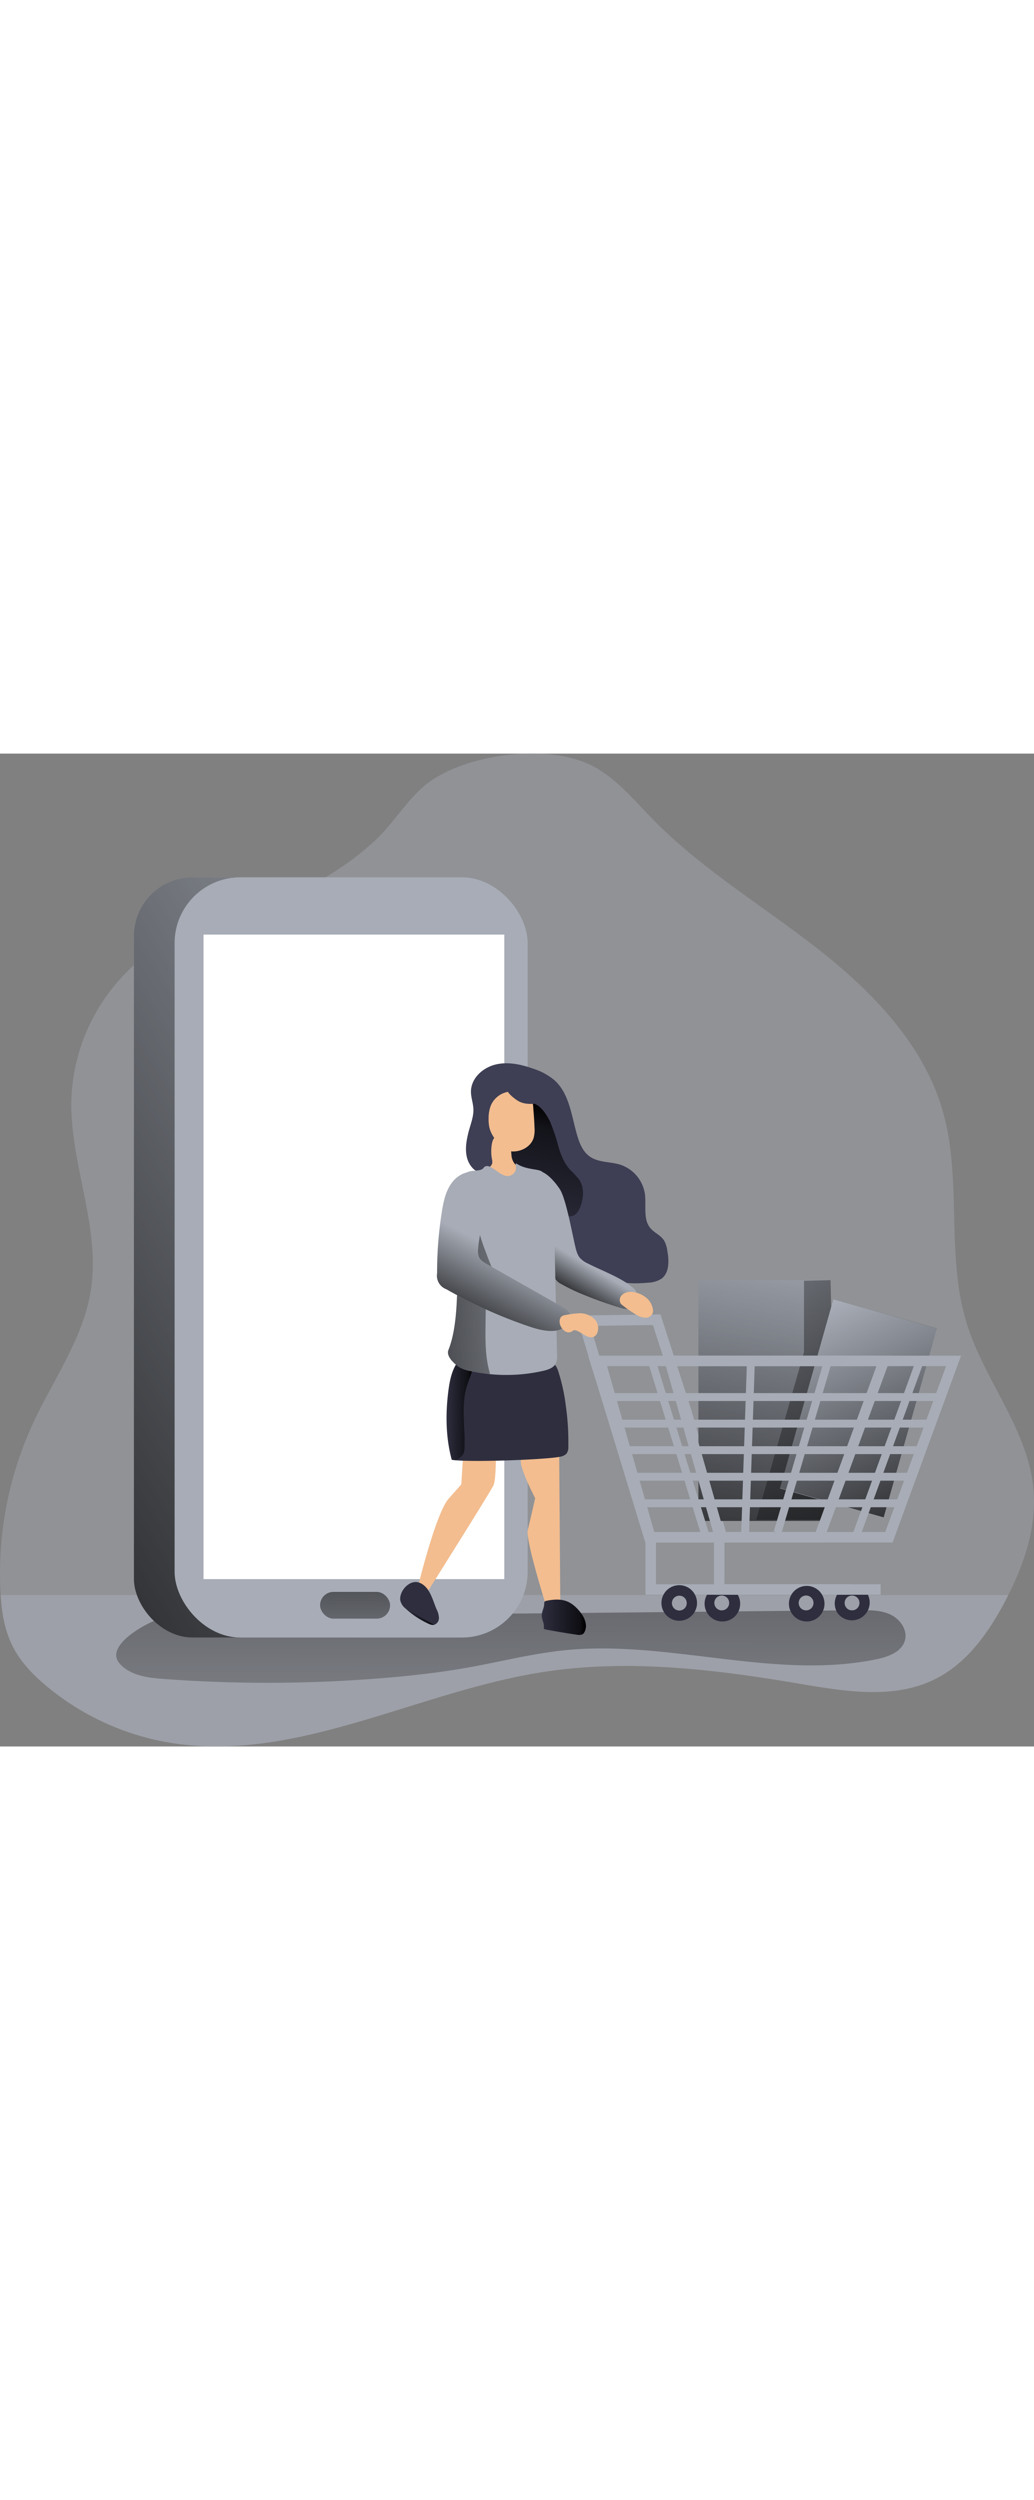 <svg xmlns="http://www.w3.org/2000/svg" xmlns:xlink="http://www.w3.org/1999/xlink" class="illustrations_image" data-imageid="online-shopping-monochromatic-0087a" data-name="Layer 1" style="width:166px" viewBox="0 0 417.98 401.07"><rect x="0" y="0" width="417.98" height="401.07" fill="#808080" stroke="none"/><defs><linearGradient id="a" x1="214.4" x2="213.45" y1="209.18" y2="449.5" gradientUnits="userSpaceOnUse"><stop offset=".01"/><stop offset=".13" stop-opacity=".69"/><stop offset="1" stop-opacity="0"/></linearGradient><linearGradient xlink:href="#a" id="b" x1="-29.06" x2="271.34" y1="290.81" y2="103.42"/><linearGradient xlink:href="#a" id="c" x1="233.04" x2="215.88" y1="143.05" y2="222.92"/><linearGradient xlink:href="#a" id="d" x1="296.3" x2="321.09" y1="334.3" y2="192.2"/><linearGradient xlink:href="#a" id="e" x1="418.02" x2="253.04" y1="275.44" y2="251.13"/><linearGradient xlink:href="#a" id="f" x1="378.23" x2="336.27" y1="317.23" y2="227.27" gradientTransform="rotate(-15.78 354.363 265.955)"/><linearGradient xlink:href="#a" id="g" x1="7184.73" x2="7177.58" y1="216.54" y2="204.38" gradientTransform="matrix(-1 0 0 1 7416.35 0)"/><linearGradient xlink:href="#a" id="h" x1="7218.32" x2="7228.56" y1="266.34" y2="266.34" gradientTransform="matrix(-1 0 0 1 7416.35 0)"/><linearGradient xlink:href="#a" id="i" x1="7260.58" x2="7164.48" y1="217.9" y2="212.48" gradientTransform="matrix(-1 0 0 1 7416.35 0)"/><linearGradient xlink:href="#a" id="j" x1="7172.3" x2="7190.19" y1="350.3" y2="350.3" gradientTransform="matrix(-1 0 0 1 7416.35 0)"/><linearGradient xlink:href="#a" id="k" x1="7233.66" x2="7245.13" y1="350.09" y2="350.09" gradientTransform="matrix(-1 0 0 1 7416.35 0)"/><linearGradient xlink:href="#a" id="l" x1="7218.48" x2="7203.46" y1="233.39" y2="204.31" gradientTransform="matrix(-1 0 0 1 7416.35 0)"/><linearGradient xlink:href="#a" id="m" x1="143.69" x2="143.34" y1="307.19" y2="393.52"/></defs><path fill="#a7acb6" d="M407.59 339.9c-.5 1-1 1.94-1.5 2.9-6.65 12.51-15.34 24.69-28 31-16.7 8.38-36.6 5-55 1.89-34.28-5.81-69.37-10.06-103.72-4.68-51.35 8-100.86 37.43-152 28.3a104.77 104.77 0 0 1-48.82-22.86c-5.27-4.44-10.18-9.5-13.3-15.64C1.91 354.4.74 347.13.28 339.9c0-.57-.08-1.15-.1-1.71a144.3 144.3 0 0 1 13.18-67.69c8.28-17.84 20.38-34.43 23.38-53.86 4-25.71-8.67-51.32-7.88-77.32a76.7 76.7 0 0 1 37.36-62.75c15.52-9 33.79-12.23 50.42-19.13a120.33 120.33 0 0 0 34.48-21.87c8.19-7.36 14.11-18.42 23.13-24.61 16.27-11.14 47.8-15 65.2-6 9.65 5 16.72 13.7 24.32 21.47 19.77 20.18 44.33 34.89 66.6 52.28s43.13 38.85 50.81 66c7.83 27.66 1.08 58 9.6 85.42 7.2 23.23 25 43.1 27 67.34 1.24 14.75-3.55 29.24-10.19 42.43z" class="target-color" opacity=".41"/><path fill="#a7acb6" d="M407.59 339.9c-.5 1-1 1.94-1.5 2.9-6.65 12.51-15.34 24.69-28 31-16.7 8.38-36.6 5-55 1.89-34.28-5.81-69.37-10.06-103.72-4.68-51.35 8-100.86 37.43-152 28.3a104.77 104.77 0 0 1-48.82-22.86c-5.27-4.44-10.18-9.5-13.3-15.64C1.91 354.4.74 347.13.28 339.9z" class="target-color" opacity=".55"/><path fill="url(#a)" d="M55.67 369.05c4.27 4.81 11.34 5.71 17.76 6.18a571 571 0 0 0 90-.48c11-.93 22.05-2.19 32.95-4.13 13.23-2.36 26.3-5.74 39.67-7.05 41.85-4.1 84.45 12.18 125.63 3.67 4.75-1 10.2-3 11.41-7.72 1.07-4.11-1.94-8.4-5.77-10.25s-8.25-1.84-12.5-1.8c-87.63.76-175.26 1.86-262.89 2.28-7 0-14.55-.87-21.25 1.57-5.58 2.04-21.2 10.77-15.01 17.73z" transform="translate(-7.26 -1.43)"/><rect width="113.48" height="307.08" x="54.13" y="49.98" fill="#a7acb6" class="target-color" rx="23.69"/><rect width="113.48" height="307.08" x="54.13" y="49.98" fill="url(#b)" rx="23.69"/><rect width="142.72" height="307.08" x="70.58" y="49.98" fill="#a7acb6" class="target-color" rx="26.57"/><path fill="#fff" d="M82.27 73.11h121.59v260.35H82.27z"/><path fill="#f3bd8f" d="m226.06 284.07.42 58.23-6.14.58s-7.95-25.43-7-29.25 3-12.87 3-12.87-6-11.44-5.8-15a12 12 0 0 1 2.39-6.2zm-25.59 0s0 9.22-.95 11.44-26.39 42.6-26.39 42.6l-3.74-3.26s6.92-28.21 12-33.93l5.08-5.72.78-12.25z"/><path fill="#3e3e54" d="M191.32 142.96c-.24-2.7-1.33-5.14-.8-8 .9-4.89 5.5-8.49 10.37-9.49s9.94.14 14.63 1.8a25.39 25.39 0 0 1 8.6 4.66c6.19 5.56 6.92 14.78 9.33 22.75.94 3.09 2.32 6.26 5 8.11 3.51 2.46 8.24 2 12.32 3.28a14.77 14.77 0 0 1 9.91 11.73c.67 4.73-.85 10.22 2.22 13.88 1.6 1.91 4.19 2.88 5.53 5a10.6 10.6 0 0 1 1.27 3.85c.77 4.1 1 9.13-2.33 11.6a11 11 0 0 1-5.58 1.6c-4.77.42-9.69.43-14.21-1.12-4.06-1.4-7.59-4-11.05-6.52-7.1-5.23-14.23-10.48-20.64-16.54-4-3.77-7.74-7.67-12-11.14-2.85-2.32-5-6.29-7.83-8.28-1.46-1-3.24-1-4.68-2.36a9.62 9.62 0 0 1-2.45-4c-1.07-3.47-.46-7.21.42-10.72.75-3 2.22-6.51 2-9.64z"/><path fill="url(#c)" d="M229.67 150.23a75.57 75.57 0 0 1 3.33 10c1 3.37 2.36 6.74 4.73 9.35a41.72 41.72 0 0 1 3.58 3.83c2.17 3.15 1.92 7.45.58 11-.66 1.75-1.82 3.61-3.67 3.9s-3.38-1-4.71-2.24l-14.27-13a25 25 0 0 1-5.14-5.74c-1.85-3.21-2.17-7.11-1.76-10.8a19.62 19.62 0 0 1 3-9c1.38-2 4.87-5.59 7.62-4.8 3.04.95 5.49 4.91 6.71 7.5z" transform="translate(-7.26 -1.43)"/><path fill="#a7acb6" d="m232.9 226.98 34.1-.45 12.51 38.77 15.15 53.39h-33.81zm42.56 39.59-11.53-35.73-25.33.34 25.38 83.32h25.07z" class="target-color"/><path fill="#a7acb6" d="M282.32 212.7h53.4v97.27h-53.4z" class="target-color"/><path fill="url(#d)" d="M282.32 212.7h53.4v97.27h-53.4z"/><path fill="url(#e)" d="M325 212.94v28.85l-19.31 67.71h26.22l5.73-20.51-1.91-76.29-10.73.24z"/><path fill="#a7acb6" d="m336.867 220.461 41.919 11.846-21.58 76.36-41.918-11.846z" class="target-color"/><path fill="url(#f)" d="M332.5 226.22h43.56v79.35H332.5z" transform="rotate(15.78 355.878 239.049)"/><path fill="#2e2e3f" d="M285.86 347.11a7.19 7.19 0 0 1 11.93-8 7.19 7.19 0 1 1-11.93 8zm8.42-5.65a3 3 0 1 0-.81 4.09 3 3 0 0 0 .81-4.09zm44.25 5.65a7.19 7.19 0 0 1 11.94-8 7.19 7.19 0 0 1-11.94 8zm8.42-5.65a3 3 0 1 0-.8 4.09 3 3 0 0 0 .8-4.09z"/><path fill="#a7acb6" d="M233.07 201.04a9.59 9.59 0 0 0 1.1 2.36 9.33 9.33 0 0 0 3.52 2.6c5.36 2.76 13.57 5.72 18.09 9.7a5 5 0 0 1 1.35 1.61c.65 1.41 0 3-.6 4.47a4.81 4.81 0 0 1-1.39 2.08c-1.16.84-2.77.48-4.14.07a154 154 0 0 1-15.61-5.56 68 68 0 0 1-8.28-4 6.24 6.24 0 0 1-3.71-5.13 126.07 126.07 0 0 1-1.94-15.52l-1-12.25c-.19-2.36-7.36-10.59-5.2-12.22 4.22-3.17 10.38 5.46 11.35 7.23 2.71 4.98 5.4 21.54 6.46 24.56z" class="target-color"/><path fill="url(#g)" d="M240.33 202.47a9.59 9.59 0 0 0 1.1 2.36 9.33 9.33 0 0 0 3.52 2.6c5.36 2.76 13.57 5.72 18.09 9.7a5 5 0 0 1 1.35 1.61c.65 1.41 0 3-.6 4.47a4.81 4.81 0 0 1-1.39 2.08c-1.16.84-2.77.48-4.14.07a154 154 0 0 1-15.61-5.56 68 68 0 0 1-8.28-4 6.24 6.24 0 0 1-3.71-5.13 126.07 126.07 0 0 1-1.94-15.52l-1-12.25c-.19-2.36-7.36-10.59-5.2-12.22 4.22-3.17 10.38 5.46 11.35 7.23 2.71 4.98 5.4 21.54 6.46 24.56z" transform="translate(-7.26 -1.43)"/><path fill="#2e2e3f" d="M229.74 279.91a4.55 4.55 0 0 1-.7 2.82 4.25 4.25 0 0 1-2.08 1.16c-4 1.26-38 2.54-44.35 1.36-2.47-9.12-2.56-18.76-1.32-28.13.49-3.65 1.21-7.37 3.14-10.5a6.2 6.2 0 0 1 2-2.13 7.7 7.7 0 0 1 3.93-.73c9.8-.1 19.77-.33 29.51 1.06 3 .43 4.63 1.38 5.69 4.35a75.52 75.52 0 0 1 3.18 14.4 103.33 103.33 0 0 1 1 16.34z"/><path fill="url(#h)" d="m189.89 286.68 1.52.26a12.25 12.25 0 0 0 1.06-.62 5.7 5.7 0 0 0 2.05-1.94 6 6 0 0 0 .52-2.63c.28-7.55-1.16-15.22.38-22.62.55-2.66 1.65-5.06 2.43-7.62.72-2.34-.88-3.74-2.77-5.11a6.41 6.41 0 0 0-1.06-.65l-.34.17a6 6 0 0 0-2 2.13c-1.94 3.13-2.66 6.85-3.15 10.5-1.2 9.36-1.12 19.01 1.36 28.13z" transform="translate(-7.26 -1.43)"/><path fill="#f3bd8f" d="M206.74 162.03a6.26 6.26 0 0 0 1.7 4.1c1.56 1.4 3.93 1.32 5.87 2.1a1.72 1.72 0 0 1 .66.41 1.5 1.5 0 0 1 .3.59 5.06 5.06 0 0 1-.23 3.07 10.8 10.8 0 0 1-6.69 6.18 20.29 20.29 0 0 1-9.3.65 6.9 6.9 0 0 1-3-.89 7.18 7.18 0 0 1-2.22-2.79 8.88 8.88 0 0 1-1.19-3.28 3.41 3.41 0 0 1 1.23-3.12 6.09 6.09 0 0 1 1.37-.63 12.86 12.86 0 0 0 2.16-1.09 3.26 3.26 0 0 0 1.54-1.68 4.23 4.23 0 0 0-.08-1.87 17.17 17.17 0 0 1 0-6.23 5.69 5.69 0 0 1 .56-1.75 3.52 3.52 0 0 1 5.5-.86c1.97 1.82 1.55 4.7 1.82 7.09z"/><path fill="#f3bd8f" d="M216.07 151.05a12.5 12.5 0 0 1-.35 4.18c-1 3.24-4.43 5.33-7.82 5.47a6.27 6.27 0 0 1-3.23-.61 8.34 8.34 0 0 1-1.58-1.2c-2.37-2.17-4.55-4.76-5.27-7.89a15.11 15.11 0 0 1-.31-3.62 14.26 14.26 0 0 1 .9-5.23 9.34 9.34 0 0 1 7.33-5.58c3.29-.42 6.36 1.24 8.76 3.3 1.2 1 1 3.07 1.17 4.61.18 2.19.33 4.38.4 6.57z"/><path fill="#a7acb6" d="M184.96 247.39a12.27 12.27 0 0 0 5.08 2 67.74 67.74 0 0 0 29.53-.05c2-.47 4.29-1.21 5.17-3.11a7.21 7.21 0 0 0 .44-3.27q-.34-15.69-.7-31.4c-.26-11.9-.52-23.84-2.27-35.61a20 20 0 0 0-2.84-6.82c-1.14-1.55-6.28-.72-10.57-3.5-1.18-.76 1.38 3.18-2.47 4.81s-8.44-6.25-10.88-3.07c-1.37 1.78-5.7.46-7.07 2.23-1.1 1.42-1.78 4.43-2.21 8.05-.92 7.7-.69 18.15-.89 21.95-.72 13.3.4 30.27-4 41.26-.94 2.38 1.69 4.96 3.68 6.53z" class="target-color"/><path fill="url(#i)" d="M192.22 248.82a12.27 12.27 0 0 0 5.08 2 68 68 0 0 0 7.36 1.21l.7-.09c-1.81-5.9-1.9-12.16-1.85-18.33q.06-5.1.17-10.22c0-2.15.12-4.41 1.23-6.25s3.63-3 5.48-1.89c-3.18-1.92-5.78-10-7.08-13.33A66.89 66.89 0 0 1 199.4 187c-.5-3.5-.31-9.67-5.68-8l-.29.1c-.92 7.7-.69 18.15-.89 21.95-.72 13.3.4 30.27-4 41.26-.94 2.36 1.69 4.94 3.68 6.51z" transform="translate(-7.26 -1.43)"/><path fill="#2e2e3f" d="M220.94 342.21a1.23 1.23 0 0 0-.8.4 1.43 1.43 0 0 0-.14.8c0 1.68-1.08 3.23-1 4.9 0 1.51 1 2.91.85 4.41 0 .3-.08.64.13.85a.94.94 0 0 0 .49.21q6.38 1.21 12.81 2.13a3.34 3.34 0 0 0 2.36-.26 2.44 2.44 0 0 0 .75-1c1.16-2.37.13-5.26-1.44-7.37-3.88-5.12-7.6-6.36-14.01-5.07zm-59.15-.26a5.87 5.87 0 0 0 2.17 3.41 34.59 34.59 0 0 0 9.22 6.09 3.92 3.92 0 0 0 2.25.48 2.82 2.82 0 0 0 2-2.74 8.18 8.18 0 0 0-.94-3.52c-1.63-3.78-2.77-9.33-7.13-10.82-3.78-1.28-7.98 3.34-7.57 7.1z"/><path fill="url(#j)" d="M228.12 343.64a1.23 1.23 0 0 0-.8.4 1.43 1.43 0 0 0-.14.8c0 1.68-1.08 3.23-1 4.9.05 1.51 1 2.91.85 4.41 0 .3-.08.64.13.85a.94.94 0 0 0 .49.21q6.38 1.21 12.81 2.13a3.34 3.34 0 0 0 2.36-.26 2.44 2.44 0 0 0 .75-1c1.16-2.37.13-5.26-1.44-7.37-3.88-5.12-7.6-6.36-14.01-5.07z" transform="translate(-7.26 -1.43)"/><path fill="url(#k)" d="M171.22 346.79a34.59 34.59 0 0 0 9.22 6.09 3.92 3.92 0 0 0 2.25.48" transform="translate(-7.26 -1.43)"/><path fill="#a7acb6" d="M193.26 200.13a6.69 6.69 0 0 0 .33 3.15c.61 1.4 2 2.24 3.36 3l30 17c1.41.8 2.91 1.7 3.51 3.21 1.32 3.35-2.82 6.42-6.41 6.69-3.77.28-7.49-.86-11.06-2.09a193.36 193.36 0 0 1-32.56-14.73 5.85 5.85 0 0 1-3.73-6.5 155.53 155.53 0 0 1 1.9-24.76c.71-4.48 1.72-9.15 4.72-12.56 4.46-5.06 12.63-5.22 13.33 2.22.84 8.38-2.82 17.02-3.39 25.37z" class="target-color"/><path fill="url(#l)" d="M200.52 201.56a6.69 6.69 0 0 0 .33 3.15c.61 1.4 2 2.24 3.36 3l30 17c1.41.8 2.91 1.7 3.51 3.21 1.32 3.35-2.82 6.42-6.41 6.69-3.77.28-7.49-.86-11.06-2.09a193.36 193.36 0 0 1-32.56-14.73 5.85 5.85 0 0 1-3.73-6.5 155.53 155.53 0 0 1 1.9-24.76c.71-4.48 1.72-9.15 4.72-12.56 4.46-5.06 12.63-5.22 13.33 2.22.84 8.38-2.82 17.02-3.39 25.37z" transform="translate(-7.26 -1.43)"/><path fill="#f3bd8f" d="M234.39 226.06a8.58 8.58 0 0 1 5.84 2.29 5.21 5.21 0 0 1 1.1 5.91 2.87 2.87 0 0 1-1.57 1.42 3.09 3.09 0 0 1-1.83-.06c-1.72-.51-3.09-1.83-4.75-2.5a1.9 1.9 0 0 0-1.3-.15 5 5 0 0 0-.79.5 2.5 2.5 0 0 1-2.29.08 4.24 4.24 0 0 1-1.74-1.57 4.49 4.49 0 0 1-.83-2.93c.17-1.61 1.1-2.12 2.49-2.29a37.07 37.07 0 0 1 5.67-.7zm27.9-5.22a7.81 7.81 0 0 1 1.6 3.42 3.46 3.46 0 0 1-.06 1.78 3.07 3.07 0 0 1-2.91 1.84 7.2 7.2 0 0 1-3.46-1.07 46.08 46.08 0 0 1-5.53-3.77 4.79 4.79 0 0 1-1-.89 2.74 2.74 0 0 1 .44-3.39c2.9-2.9 8.77-.59 10.92 2.08z"/><path fill="#a7acb6" d="M267.96 243.2H388.5l-27.69 75.47h-71.37zm114.48 4.23H273.56l19.07 67h65.22z" class="target-color"/><path fill="#a7acb6" d="M237.74 243.2h122.6l-27.7 75.47h-71.37zm116.55 4.23H245.4l19.07 67h65.27z" class="target-color"/><path fill="#a7acb6" d="M260.92 339.77h82.75v-4.23h-78.51v-18.99h-4.24v23.22z" class="target-color"/><path fill="#a7acb6" d="M288.62 339.77h67.37v-4.23h-63.14v-18.99h-4.23v23.22z" class="target-color"/><path fill="#2e2e3f" d="M267.38 343.1a7.19 7.19 0 1 1 7.18 7.19 7.2 7.2 0 0 1-7.18-7.19zm4.23 0a3 3 0 1 0 2.95-2.95 3 3 0 0 0-2.95 2.95zm48.34 4.01a7.19 7.19 0 0 1 11.93-8 7.19 7.19 0 1 1-11.93 8zm8.42-5.65a3 3 0 1 0-.81 4.09 3 3 0 0 0 .81-4.09z"/><path fill="#a7acb6" d="M245.2 258.32h133.83v3.19H245.2zm3.49 10.73h127.47v3.19H248.69zm3.5 10.73h119.84v3.19H252.19zm3.5 10.73H367.9v3.19H255.69zm3.49 10.72h104.58v3.19H259.18z" class="target-color"/><path fill="#a7acb6" d="m344.763 314.965 25.742-70.572 2.997 1.093-25.742 70.572zm-31.965-.83L333.3 244.52l3.06.901-20.502 69.614zm-13.18.869 2.381-71.05 3.189.107-2.382 71.05zm-37.342-68.134 3.048-.94 21.445 69.622-3.048.94z" class="target-color"/><path fill="#3e3e54" d="M209.44 140.3c2.68 1.6 6 1.27 9.14.88a8.19 8.19 0 0 0-2.65-4.8 11.1 11.1 0 0 0-3.44-2.26c-1.75-.71-6.4-1.62-7.55.57-.94 1.79 3.15 4.81 4.5 5.61z"/><rect width="28.29" height="10.81" x="129.39" y="338.62" fill="url(#m)" rx="5.4"/></svg>